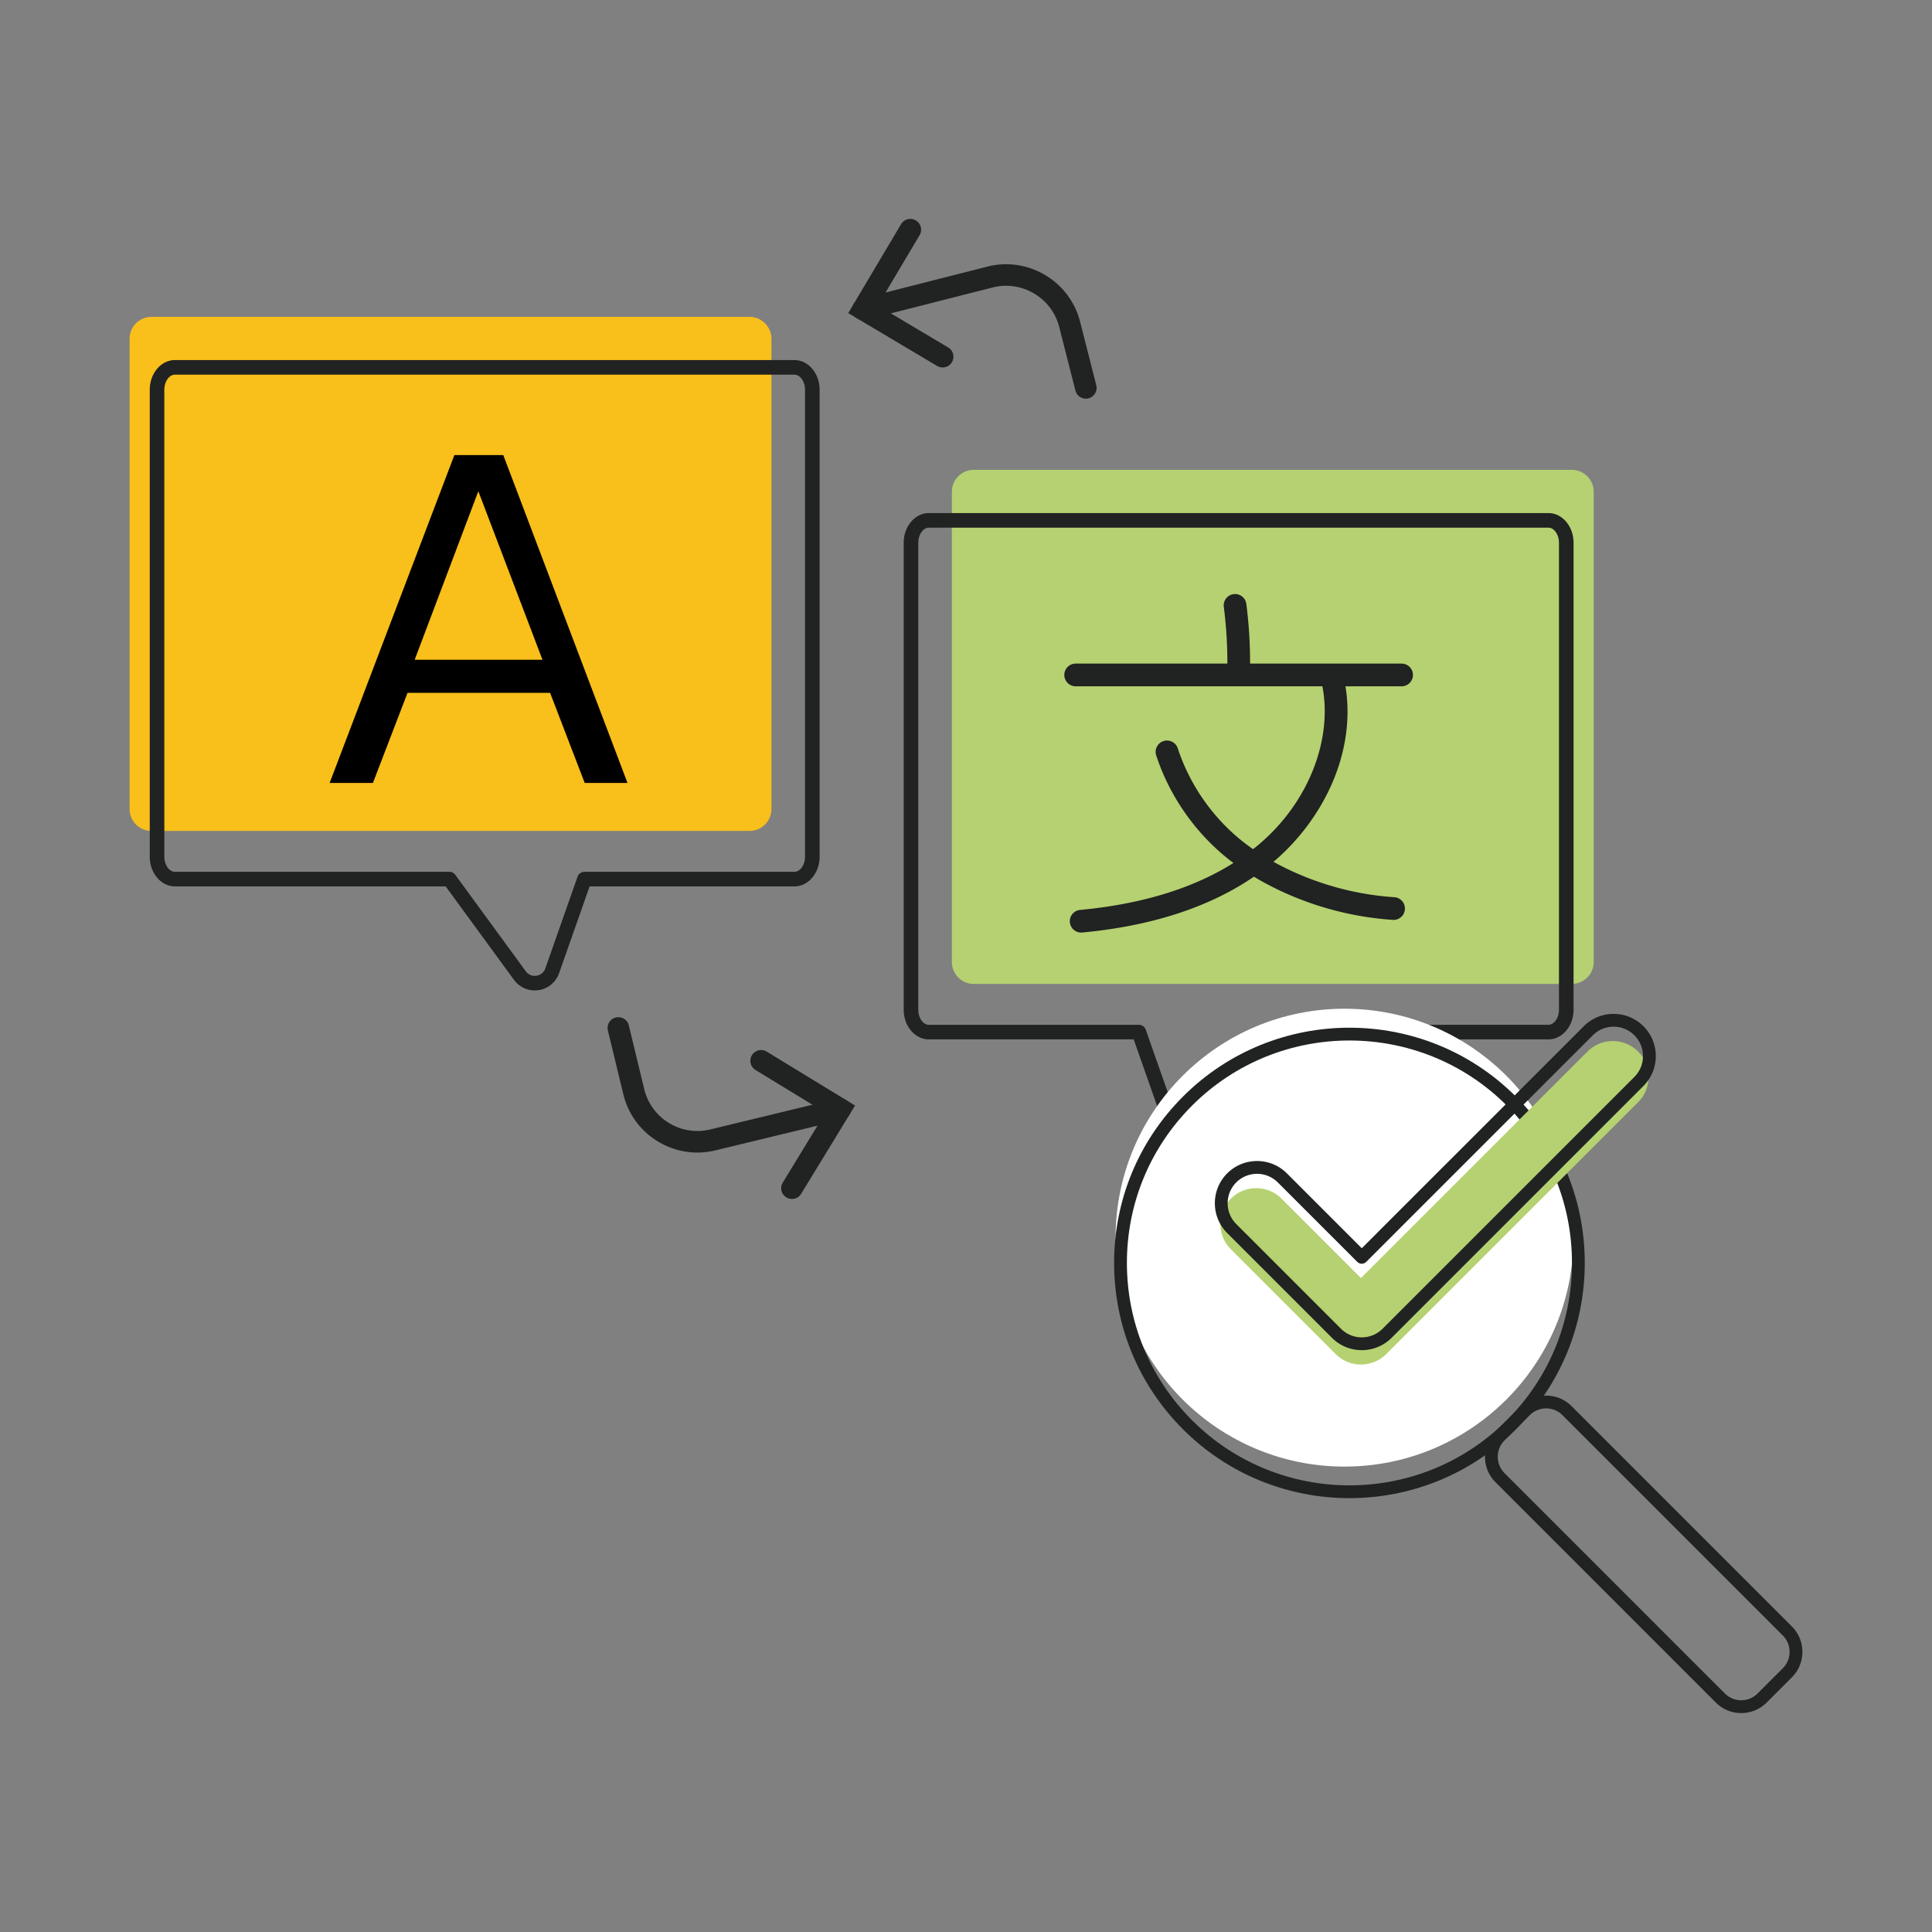 <svg xmlns="http://www.w3.org/2000/svg" viewBox="0 0 800 800" style="enable-background:new 0 0 800 800" xml:space="preserve"><rect x="0" y="0" width="800" height="800" fill="#808080" stroke="none"/><path style="fill:#f9bf1a" d="M62.728 131.209h247.649a9.064 9.064 0 0 1 9.064 9.064v194.728a9.064 9.064 0 0 1-9.064 9.064H62.728a9.064 9.064 0 0 1-9.064-9.064V140.273a9.064 9.064 0 0 1 9.064-9.064z"/><path style="fill:#212222" d="M221.432 410.114a10.633 10.633 0 0 1-8.601-4.379l-28.29-38.701H72.428c-5.742 0-10.419-5.519-10.419-12.294V161.392c0-6.783 4.677-12.294 10.419-12.294h256.539c5.742 0 10.419 5.519 10.419 12.294V354.74c0 6.783-4.677 12.294-10.419 12.294h-84.822l-12.633 35.941a10.65 10.65 0 0 1-8.51 7.023c-.529.075-1.05.116-1.57.116zM72.428 155.137c-2.371 0-4.379 2.867-4.379 6.255V354.74c0 3.388 2.008 6.255 4.379 6.255h113.649c.967 0 1.867.463 2.437 1.239l29.191 39.94a4.567 4.567 0 0 0 4.42 1.851 4.555 4.555 0 0 0 3.693-3.049l13.335-37.957a3.022 3.022 0 0 1 2.851-2.016h86.962c2.371 0 4.379-2.867 4.379-6.255V161.4c0-3.388-2.008-6.255-4.379-6.255H72.428v-.008z"/><path d="m136.494 324.21 51.656-135.776h20.243l51.442 135.776H242.12l-14.335-37.321H168.75l-14.335 37.321h-17.921zm35.215-51.02h52.921l-26.564-69.784-26.357 69.784z"/><path style="fill:#b5d171" d="M659.924 203.627v194.728a9.064 9.064 0 0 1-9.064 9.064H403.211a9.064 9.064 0 0 1-9.064-9.064V203.627a9.064 9.064 0 0 1 9.064-9.064H650.86a9.064 9.064 0 0 1 9.064 9.064z"/><path style="fill:#212222" d="M492.156 473.468c-.521 0-1.041-.041-1.57-.116a10.649 10.649 0 0 1-8.51-7.023l-12.633-35.941h-84.822c-5.742 0-10.419-5.511-10.419-12.294V224.745c0-6.775 4.677-12.294 10.419-12.294H641.16c5.742 0 10.419 5.511 10.419 12.294v193.348c0 6.775-4.677 12.294-10.419 12.294H529.047l-28.29 38.701a10.632 10.632 0 0 1-8.601 4.38zM641.16 218.499H384.621c-2.371 0-4.379 2.867-4.379 6.255v193.348c0 3.388 2.008 6.255 4.379 6.255h86.962c1.281 0 2.429.81 2.851 2.016l13.335 37.957c.578 1.652 1.958 2.793 3.693 3.049s3.388-.438 4.42-1.851l29.191-39.94a3.02 3.02 0 0 1 2.437-1.239h113.65c2.371 0 4.379-2.867 4.379-6.255V224.745c0-3.388-2.008-6.255-4.379-6.255v.009z"/><path style="fill:#212222" d="M580.464 284.186H445.316a4.703 4.703 0 0 1 0-9.404h135.148a4.703 4.703 0 0 1 0 9.404z"/><path style="fill:#212222" d="M447.691 386.166a4.707 4.707 0 0 1-4.678-4.267 4.7 4.7 0 0 1 4.243-5.122c30.919-2.897 55.657-11.882 73.515-26.684 21.278-17.644 31.854-45.033 26.32-68.156a4.702 4.702 0 0 1 9.143-2.193c3.261 13.639 1.931 28.41-3.855 42.722-5.343 13.212-14.439 25.592-25.608 34.854-19.346 16.038-45.801 25.735-78.644 28.814-.15.016-.301.024-.443.024l.007.008z"/><path style="fill:#212222" d="M577.06 380.902c-.103 0-.206 0-.309-.008-17.755-1.164-35.487-6.127-51.263-14.359-5.81-3.032-11.106-6.38-15.737-9.942-14.344-11.035-25.347-26.589-30.991-43.791a4.7 4.7 0 0 1 3-5.929 4.7 4.7 0 0 1 5.929 3c5.058 15.428 14.921 29.368 27.785 39.271 4.195 3.23 9.024 6.277 14.352 9.056 14.629 7.631 31.062 12.238 47.527 13.315a4.703 4.703 0 0 1-.301 9.396l.008-.009zM512.91 281.598h-.071a4.704 4.704 0 0 1-4.631-4.773c.127-8.51-.372-17.106-1.457-25.545a4.704 4.704 0 0 1 4.061-5.264 4.7 4.7 0 0 1 5.264 4.061 189.637 189.637 0 0 1 1.536 26.882 4.703 4.703 0 0 1-4.702 4.631v.008zM449.622 165.076a4.457 4.457 0 0 1-4.319-3.361l-6.696-26.297c-3.082-12.112-15.465-19.435-27.568-16.388l-52.594 13.384c-2.447.644-4.807-.836-5.416-3.222a4.454 4.454 0 0 1 3.222-5.416l52.594-13.384c16.823-4.284 34.099 5.947 38.401 22.831l6.696 26.297a4.454 4.454 0 0 1-3.222 5.416c-.366.096-.741.14-1.098.14zM288.732 477.244c-5.73 0-11.372-1.576-16.396-4.641-7.201-4.397-12.26-11.337-14.246-19.54l-6.383-26.375a4.47 4.47 0 0 1 3.291-5.381c2.456-.522 4.807.906 5.381 3.291l6.383 26.375a22.478 22.478 0 0 0 10.223 14.019 22.55 22.55 0 0 0 17.137 2.682l52.759-12.757c2.447-.549 4.798.897 5.381 3.292a4.465 4.465 0 0 1-3.291 5.381l-52.751 12.757a31.768 31.768 0 0 1-7.488.897z"/><path style="fill:#212222" d="M327.933 496.462a4.46 4.46 0 0 1-2.325-.653 4.463 4.463 0 0 1-1.48-6.13l17.668-28.944-28.953-17.668a4.463 4.463 0 0 1-1.48-6.13 4.448 4.448 0 0 1 6.13-1.48l36.563 22.318-22.318 36.555a4.449 4.449 0 0 1-3.805 2.132zM390.332 152.162c-.775 0-1.567-.2-2.281-.627l-36.816-21.882 21.882-36.825c1.254-2.116 4.005-2.804 6.113-1.55a4.453 4.453 0 0 1 1.55 6.113l-17.319 29.144 29.153 17.337a4.455 4.455 0 0 1 1.55 6.113 4.456 4.456 0 0 1-3.832 2.177z"/><circle style="fill:#fff" cx="556.735" cy="512.486" r="94.796"/><path style="fill:#212222" d="M558.775 620.352c-24.951 0-49.91-9.495-68.907-28.493-18.406-18.406-28.54-42.879-28.54-68.907s10.133-50.501 28.54-68.907c37.995-37.995 99.819-37.995 137.808 0 18.406 18.406 28.54 42.879 28.54 68.907s-10.133 50.501-28.54 68.907c-18.998 18.998-43.949 28.493-68.907 28.493h.006zm0-189.504c-23.596 0-47.192 8.984-65.159 26.945-17.403 17.403-26.991 40.547-26.991 65.159 0 24.613 9.589 47.757 26.991 65.159 35.929 35.929 94.39 35.929 130.312 0 17.403-17.403 26.991-40.547 26.991-65.159s-9.589-47.75-26.991-65.159c-17.961-17.961-41.564-26.945-65.159-26.945h.006z"/><path style="fill:#212222" d="M721.003 709.34a14.789 14.789 0 0 1-10.525-4.359l-91.234-91.234c-5.808-5.808-5.808-15.25 0-21.051l10.446-10.446c5.808-5.808 15.25-5.808 21.058 0l91.234 91.234c5.808 5.808 5.808 15.25 0 21.058l-10.446 10.446a14.793 14.793 0 0 1-10.526 4.359l-.007-.007zm-80.782-126.152a9.554 9.554 0 0 0-6.778 2.804l-10.446 10.446c-3.734 3.741-3.734 9.821 0 13.556l91.234 91.234c1.814 1.807 4.219 2.811 6.778 2.811s4.97-.997 6.778-2.811l10.446-10.446c3.734-3.741 3.734-9.821 0-13.556l-91.234-91.234a9.565 9.565 0 0 0-6.778-2.804zm99.886 109.467z"/><path style="fill:#b5d171" d="M563.539 565.021a14.825 14.825 0 0 1-10.486-4.346l-43.364-43.364c-5.788-5.788-5.788-15.177 0-20.971 5.788-5.788 15.177-5.788 20.971 0l32.879 32.879 93.799-93.799c5.788-5.788 15.177-5.788 20.971 0 5.788 5.788 5.788 15.177 0 20.971L574.032 560.668a14.838 14.838 0 0 1-10.486 4.346l-.007.007z"/><path style="fill:#212222" d="M563.878 559.067a17.39 17.39 0 0 1-12.359-5.117l-43.364-43.364c-6.811-6.818-6.811-17.901 0-24.719 6.818-6.811 17.901-6.818 24.719 0l31.005 31.005 91.925-91.925c3.302-3.302 7.688-5.117 12.359-5.117s9.057 1.821 12.359 5.117c6.818 6.818 6.818 17.901 0 24.719L576.244 553.95a17.356 17.356 0 0 1-12.359 5.117h-.007zm-43.364-73.014c-3.116 0-6.24 1.189-8.612 3.562-4.744 4.744-4.744 12.472 0 17.223l43.364 43.364c2.299 2.299 5.362 3.568 8.612 3.568s6.313-1.269 8.612-3.568l104.278-104.278c4.744-4.744 4.744-12.472 0-17.223-2.299-2.299-5.356-3.568-8.612-3.568s-6.313 1.269-8.612 3.568L565.745 522.5a2.647 2.647 0 0 1-3.748 0l-32.879-32.879a12.15 12.15 0 0 0-8.612-3.562l.008-.006z"/></svg>